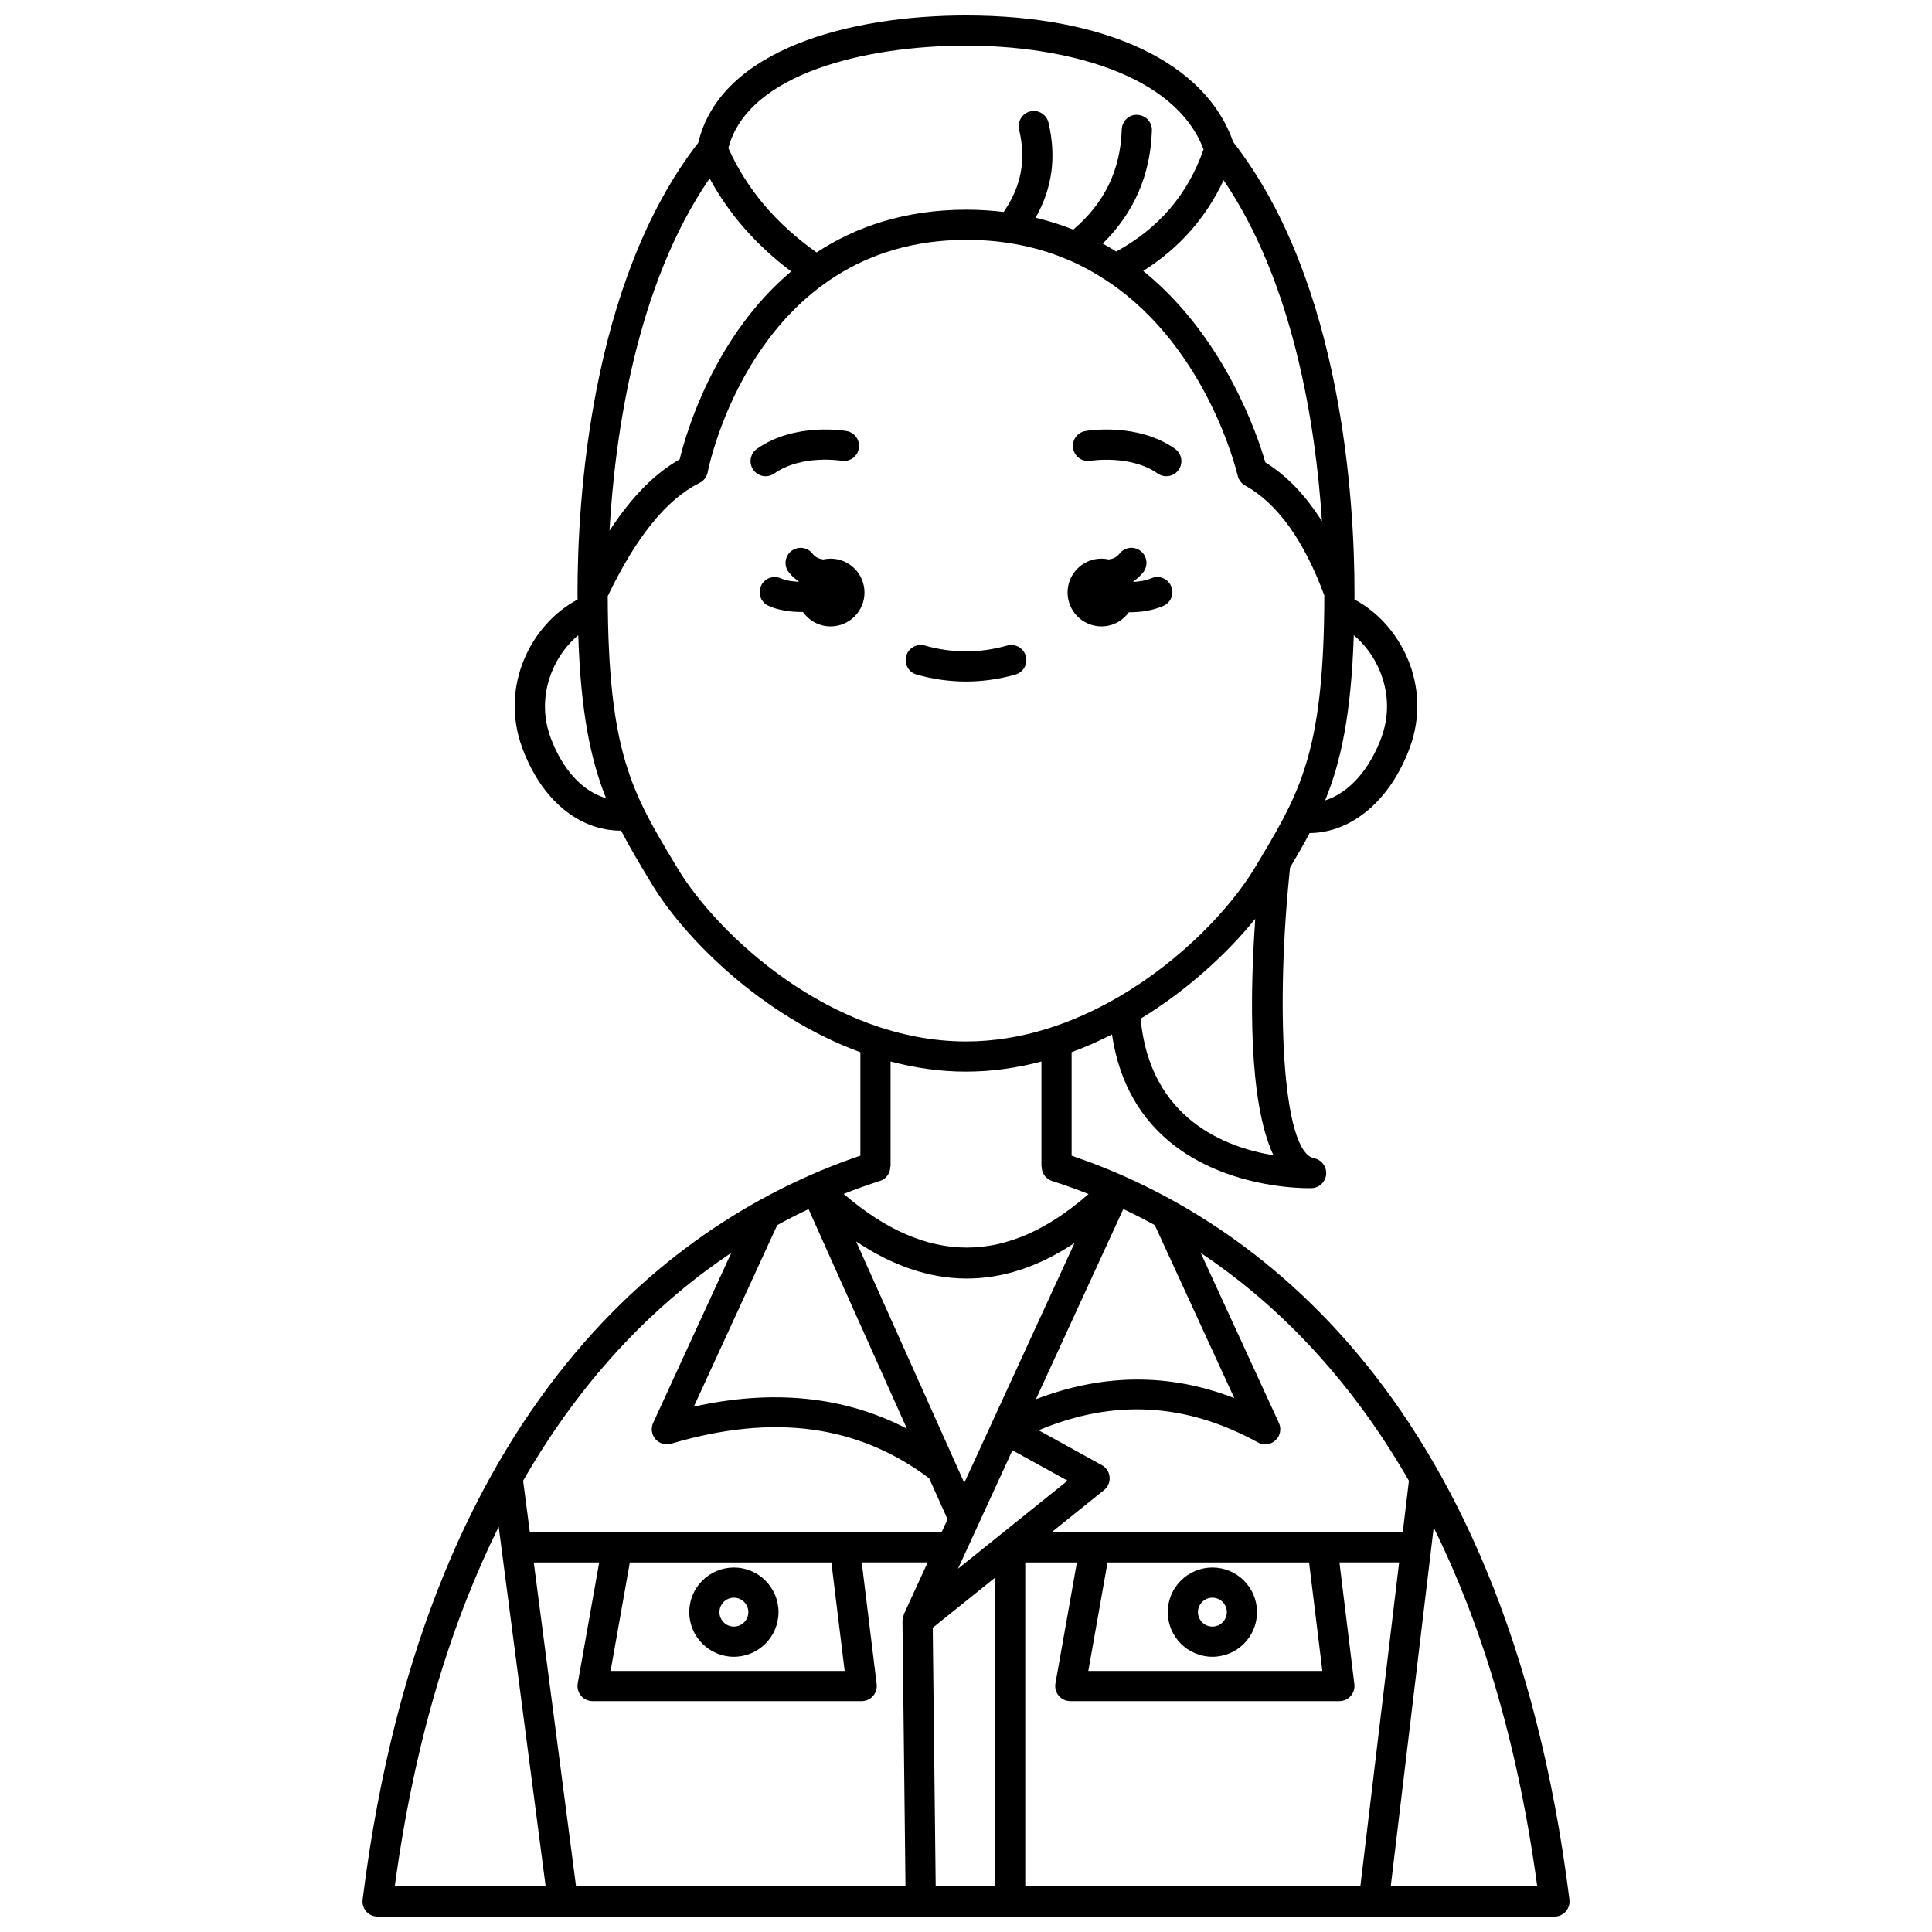 <?xml version="1.0" encoding="UTF-8"?>
<!-- Uploaded to: ICON Repo, www.iconrepo.com, Generator: ICON Repo Mixer Tools -->
<svg width="800px" height="800px" version="1.1" viewBox="144 144 512 512" xmlns="http://www.w3.org/2000/svg">
 <defs>
  <clipPath id="a">
   <path d="m240 148.09h320v503.81h-320z"/>
  </clipPath>
 </defs>
 <path d="m435.9 310c3.008 0 5.648-1.492 7.281-3.758 0.082 0 0.164 0.012 0.25 0.012 2.941 0 6.062-0.473 8.84-1.668 2.031-0.867 2.973-3.219 2.098-5.25-0.871-2.031-3.238-2.973-5.25-2.098-1.469 0.629-3.129 0.891-4.738 0.969-0.016-0.043-0.023-0.09-0.039-0.133 0.98-0.684 1.891-1.469 2.66-2.465 1.348-1.75 1.016-4.262-0.734-5.606-1.75-1.348-4.258-1.02-5.606 0.734-0.766 0.992-1.762 1.375-2.832 1.52-0.621-0.133-1.262-0.219-1.93-0.219-4.957 0-8.98 4.023-8.98 8.98s4.019 8.98 8.98 8.98z"/>
 <path d="m364.11 292.04c-0.664 0-1.309 0.082-1.93 0.219-1.066-0.145-2.07-0.527-2.836-1.52-1.344-1.75-3.852-2.082-5.606-0.734-1.75 1.344-2.082 3.856-0.734 5.606 0.766 0.996 1.68 1.781 2.66 2.461-0.012 0.031-0.02 0.062-0.027 0.098-1.691-0.059-3.383-0.32-4.691-0.906-2.031-0.898-4.387 0.008-5.281 2.019-0.902 2.016 0.004 4.383 2.019 5.281 2.59 1.16 5.723 1.625 8.742 1.625 0.121 0 0.23-0.016 0.352-0.02 1.625 2.312 4.301 3.832 7.34 3.832 4.957 0 8.98-4.023 8.98-8.98-0.004-4.965-4.031-8.98-8.988-8.98z"/>
 <path d="m433.02 266.11c0.102-0.016 10.594-1.68 17.758 3.367 0.703 0.496 1.504 0.73 2.301 0.73 1.254 0 2.496-0.586 3.269-1.695 1.273-1.809 0.84-4.301-0.965-5.574-9.984-7.031-23.199-4.805-23.754-4.707-2.176 0.383-3.625 2.453-3.242 4.629 0.383 2.18 2.453 3.617 4.633 3.25z"/>
 <path d="m349.21 269.47c7.231-5.09 17.664-3.383 17.77-3.363 2.164 0.367 4.238-1.074 4.617-3.246 0.387-2.176-1.066-4.25-3.242-4.629-0.559-0.098-13.777-2.324-23.754 4.707-1.805 1.273-2.238 3.766-0.965 5.574 0.777 1.105 2.016 1.695 3.269 1.695 0.801-0.008 1.605-0.242 2.305-0.738z"/>
 <path d="m413.09 322.77c2.125-0.602 3.359-2.812 2.754-4.934-0.602-2.129-2.805-3.344-4.934-2.758-7.262 2.055-14.551 2.055-21.812 0-2.137-0.586-4.34 0.633-4.934 2.758-0.602 2.125 0.633 4.336 2.754 4.934 4.344 1.227 8.746 1.848 13.082 1.848 4.34-0.004 8.746-0.621 13.09-1.848z"/>
 <g clip-path="url(#a)">
  <path d="m427.99 450.26v-27.426c3.691-1.348 7.25-2.949 10.699-4.699 5.797 39.176 45.988 40.742 52.16 40.742 0.48 0 0.75-0.012 0.789-0.012 2.019-0.09 3.66-1.676 3.812-3.691 0.152-2.019-1.227-3.836-3.211-4.227-8.566-1.695-10.18-41.031-6.356-77.039 1.867-3.129 3.59-6.121 5.184-9.133 11.195-0.102 21.41-8.688 26.551-22.66 6.031-16.414-2.481-32.828-14.68-39.25 0.004-0.625 0.02-1.191 0.02-1.832 0-23.586-3.144-82.266-32.148-119.4-7.254-21.016-33.645-33.539-70.809-33.539-30.586 0-65.055 8.879-70.945 33.719-28.879 37.141-32.008 95.672-32.008 119.23 0 0.641 0.016 1.207 0.02 1.836-12.203 6.422-20.719 22.84-14.691 39.25 5.078 13.809 14.953 21.996 26.215 22.012 2.223 4.269 4.723 8.457 7.488 13.062l0.52 0.867c8.668 14.445 29.27 35.227 55.406 44.77v27.426c-43.121 14.586-114.7 59.449-131.91 197.15-0.145 1.137 0.211 2.281 0.969 3.144 0.766 0.855 1.852 1.348 3 1.348h311.88c1.148 0 2.238-0.492 3-1.352 0.754-0.863 1.113-2.008 0.969-3.144-17.219-137.7-88.793-182.56-131.92-197.14zm-63.668 107.8 3.523 28.762h-62.031l5.098-28.762zm-66.344 35.332c0.758 0.906 1.883 1.426 3.066 1.426h71.312c1.145 0 2.234-0.492 2.996-1.348 0.754-0.859 1.113-2 0.973-3.137l-3.953-32.277h17.469l-6.309 13.734c-0.062 0.137-0.043 0.293-0.094 0.438-0.117 0.352-0.211 0.695-0.227 1.062-0.004 0.074-0.047 0.145-0.047 0.219l0.801 70.398h-87.305l-11.207-85.848h17.34l-5.688 32.062c-0.203 1.164 0.117 2.363 0.871 3.269zm60.297-128.96 26.066 58.18c-16.48-8.562-35.406-10.52-56.469-5.836l22.105-48.117c2.816-1.543 5.582-2.945 8.297-4.227zm91.75 4.227 21.078 45.859c-17.184-6.684-34.801-6.535-52.582 0.293l23.164-50.395c2.731 1.285 5.508 2.695 8.34 4.242zm-52.148 91.07 1.871-4.07c0.012-0.023 0.02-0.043 0.031-0.066l3.289-7.16c0.039-0.074 0.074-0.152 0.105-0.227l9.129-19.863 14.613 8.051zm1.664-22.762-28.672-63.984c19.406 12.984 38.781 13.121 57.895 0.414zm-8.355 38.395 16.527-13.277-0.004 81.824h-15.742zm24.52-17.301h13.684l-5.688 32.062c-0.207 1.164 0.113 2.363 0.871 3.266 0.758 0.906 1.883 1.426 3.066 1.426h71.312c1.145 0 2.234-0.492 2.996-1.348 0.754-0.859 1.113-2 0.973-3.137l-3.953-32.277h15.816l-10.277 85.855h-88.801zm75.211 0 3.523 28.762h-62.027l5.098-28.762zm26.461-21.648-1.637 13.656h-93.074l13.914-11.18c1.043-0.836 1.594-2.133 1.48-3.461-0.113-1.328-0.887-2.512-2.055-3.156l-16.75-9.234c19.91-8.348 38.996-7.277 58.117 3.231 1.512 0.832 3.383 0.602 4.648-0.574 1.258-1.18 1.629-3.031 0.906-4.598l-20.719-45.066c18.879 12.625 38.672 31.684 55.168 60.383zm-71.102-122.45c12.656-7.719 23.102-17.5 30.383-26.465-1.383 19.711-1.922 48.328 4.812 62.652-12.512-2.035-32.711-9.52-35.195-36.188zm63.84-74.594c-3.227 8.781-8.746 14.789-14.938 16.738 4.262-10.441 6.902-23.039 7.59-43.758 6.953 5.781 11.199 16.539 7.348 27.02zm-41.852-147.63c18.555 27.312 24.383 64.789 26.07 90.402-4.367-6.918-9.379-12.141-15.008-15.605-1.992-6.93-10.711-33.234-32.367-50.742 9.539-6.004 16.648-14.074 21.305-24.055zm-68.262-35.645c25.688 0 55.379 7.285 62.953 27.523-4.215 11.953-11.812 20.824-23.133 27.047-1.164-0.734-2.359-1.441-3.586-2.121 8.254-8.105 12.656-18.152 13.031-29.988 0.07-2.207-1.66-4.055-3.871-4.121-2.191-0.156-4.051 1.664-4.117 3.871-0.344 10.812-4.59 19.5-12.848 26.539-3.144-1.262-6.488-2.305-9.996-3.144 4.418-7.777 5.574-16.066 3.422-25.207-0.508-2.152-2.676-3.492-4.809-2.977-2.148 0.504-3.481 2.66-2.977 4.809 1.906 8.086 0.578 15.078-4.094 21.84-3.156-0.379-6.43-0.598-9.852-0.598-16.398 0-29.414 4.57-39.719 11.328-10.691-7.547-18.555-16.828-23.383-27.66 5.215-19.977 36.934-27.141 62.977-27.141zm-67.941 35.176c5.094 9.434 12.316 17.699 21.609 24.656-20.367 17.164-27.805 42.637-29.555 49.805-6.668 3.789-12.824 10.043-18.594 18.926 1.473-25.77 7.117-65.133 26.539-93.387zm-42.18 148.1c-3.852-10.48 0.402-21.238 7.359-27.027 0.676 20.344 3.238 32.852 7.363 43.18-6.164-1.781-11.547-7.516-14.723-16.152zm33.582 34.582-0.52-0.867c-11.453-19.074-17.789-29.684-17.887-71.117 7.606-15.777 15.57-25.617 24.348-30 1.121-0.559 1.914-1.617 2.144-2.848 0.113-0.617 12.09-61.559 68.574-61.559 10.449 0 19.461 2.059 27.23 5.414 0.098 0.047 0.191 0.074 0.293 0.117 3.445 1.512 6.625 3.293 9.594 5.258 0.238 0.195 0.488 0.359 0.758 0.496 25.711 17.492 33.57 49.379 34.008 51.227 0.258 1.098 0.973 2.047 1.965 2.59 8.496 4.68 15.555 14.496 20.992 29.125-0.07 39.785-5.894 51.234-16.441 68.871-0.008 0.016-0.02 0.031-0.027 0.047-0.469 0.781-0.926 1.551-1.41 2.359l-0.535 0.891c-6.266 10.445-19.289 24.445-36.16 34.262-0.07 0.031-0.133 0.074-0.199 0.117-11.84 6.852-25.543 11.66-40.188 11.66-35.637 0-65.863-28.238-76.539-46.043zm76.539 54.039c6.887 0 13.57-0.996 19.992-2.684v27.84h0.055c0 1.695 1.031 3.269 2.731 3.812 3.066 0.977 6.324 2.141 9.695 3.465-21.562 18.938-42.879 18.926-64.891-0.027 3.352-1.32 6.582-2.477 9.633-3.441 1.699-0.539 2.731-2.113 2.731-3.812h0.062v-27.84c6.426 1.691 13.105 2.688 19.992 2.688zm-62.207 48.027-20.707 45.074c-0.656 1.426-0.414 3.102 0.609 4.289 1.031 1.188 2.656 1.656 4.16 1.215 27.09-8.027 49.457-5.019 68.379 9.156l4.871 10.867-1.582 3.441-109.11 0.004-1.785-13.66c16.492-28.699 36.289-47.758 55.168-60.387zm-61.637 72.582 12.445 95.309h-39.988c5.324-39.227 15.227-70.418 27.543-95.309zm236.4 95.309 11.387-95.098c12.27 24.855 22.129 55.984 27.441 95.098z"/>
 </g>
 <path d="m465.3 583.06c6.523 0 11.824-5.305 11.824-11.828 0-6.523-5.301-11.824-11.824-11.824-6.523 0-11.828 5.301-11.828 11.824 0 6.519 5.309 11.828 11.828 11.828zm0-15.656c2.106 0 3.828 1.719 3.828 3.828s-1.719 3.832-3.828 3.832-3.832-1.719-3.832-3.832c0.004-2.109 1.723-3.828 3.832-3.828z"/>
 <path d="m338.49 583.06c6.523 0 11.824-5.305 11.824-11.828 0-6.523-5.301-11.824-11.824-11.824-6.523 0-11.828 5.301-11.828 11.824 0.004 6.519 5.309 11.828 11.828 11.828zm0-15.656c2.106 0 3.828 1.719 3.828 3.828s-1.719 3.832-3.828 3.832-3.832-1.719-3.832-3.832c0.004-2.109 1.723-3.828 3.832-3.828z"/>
</svg>